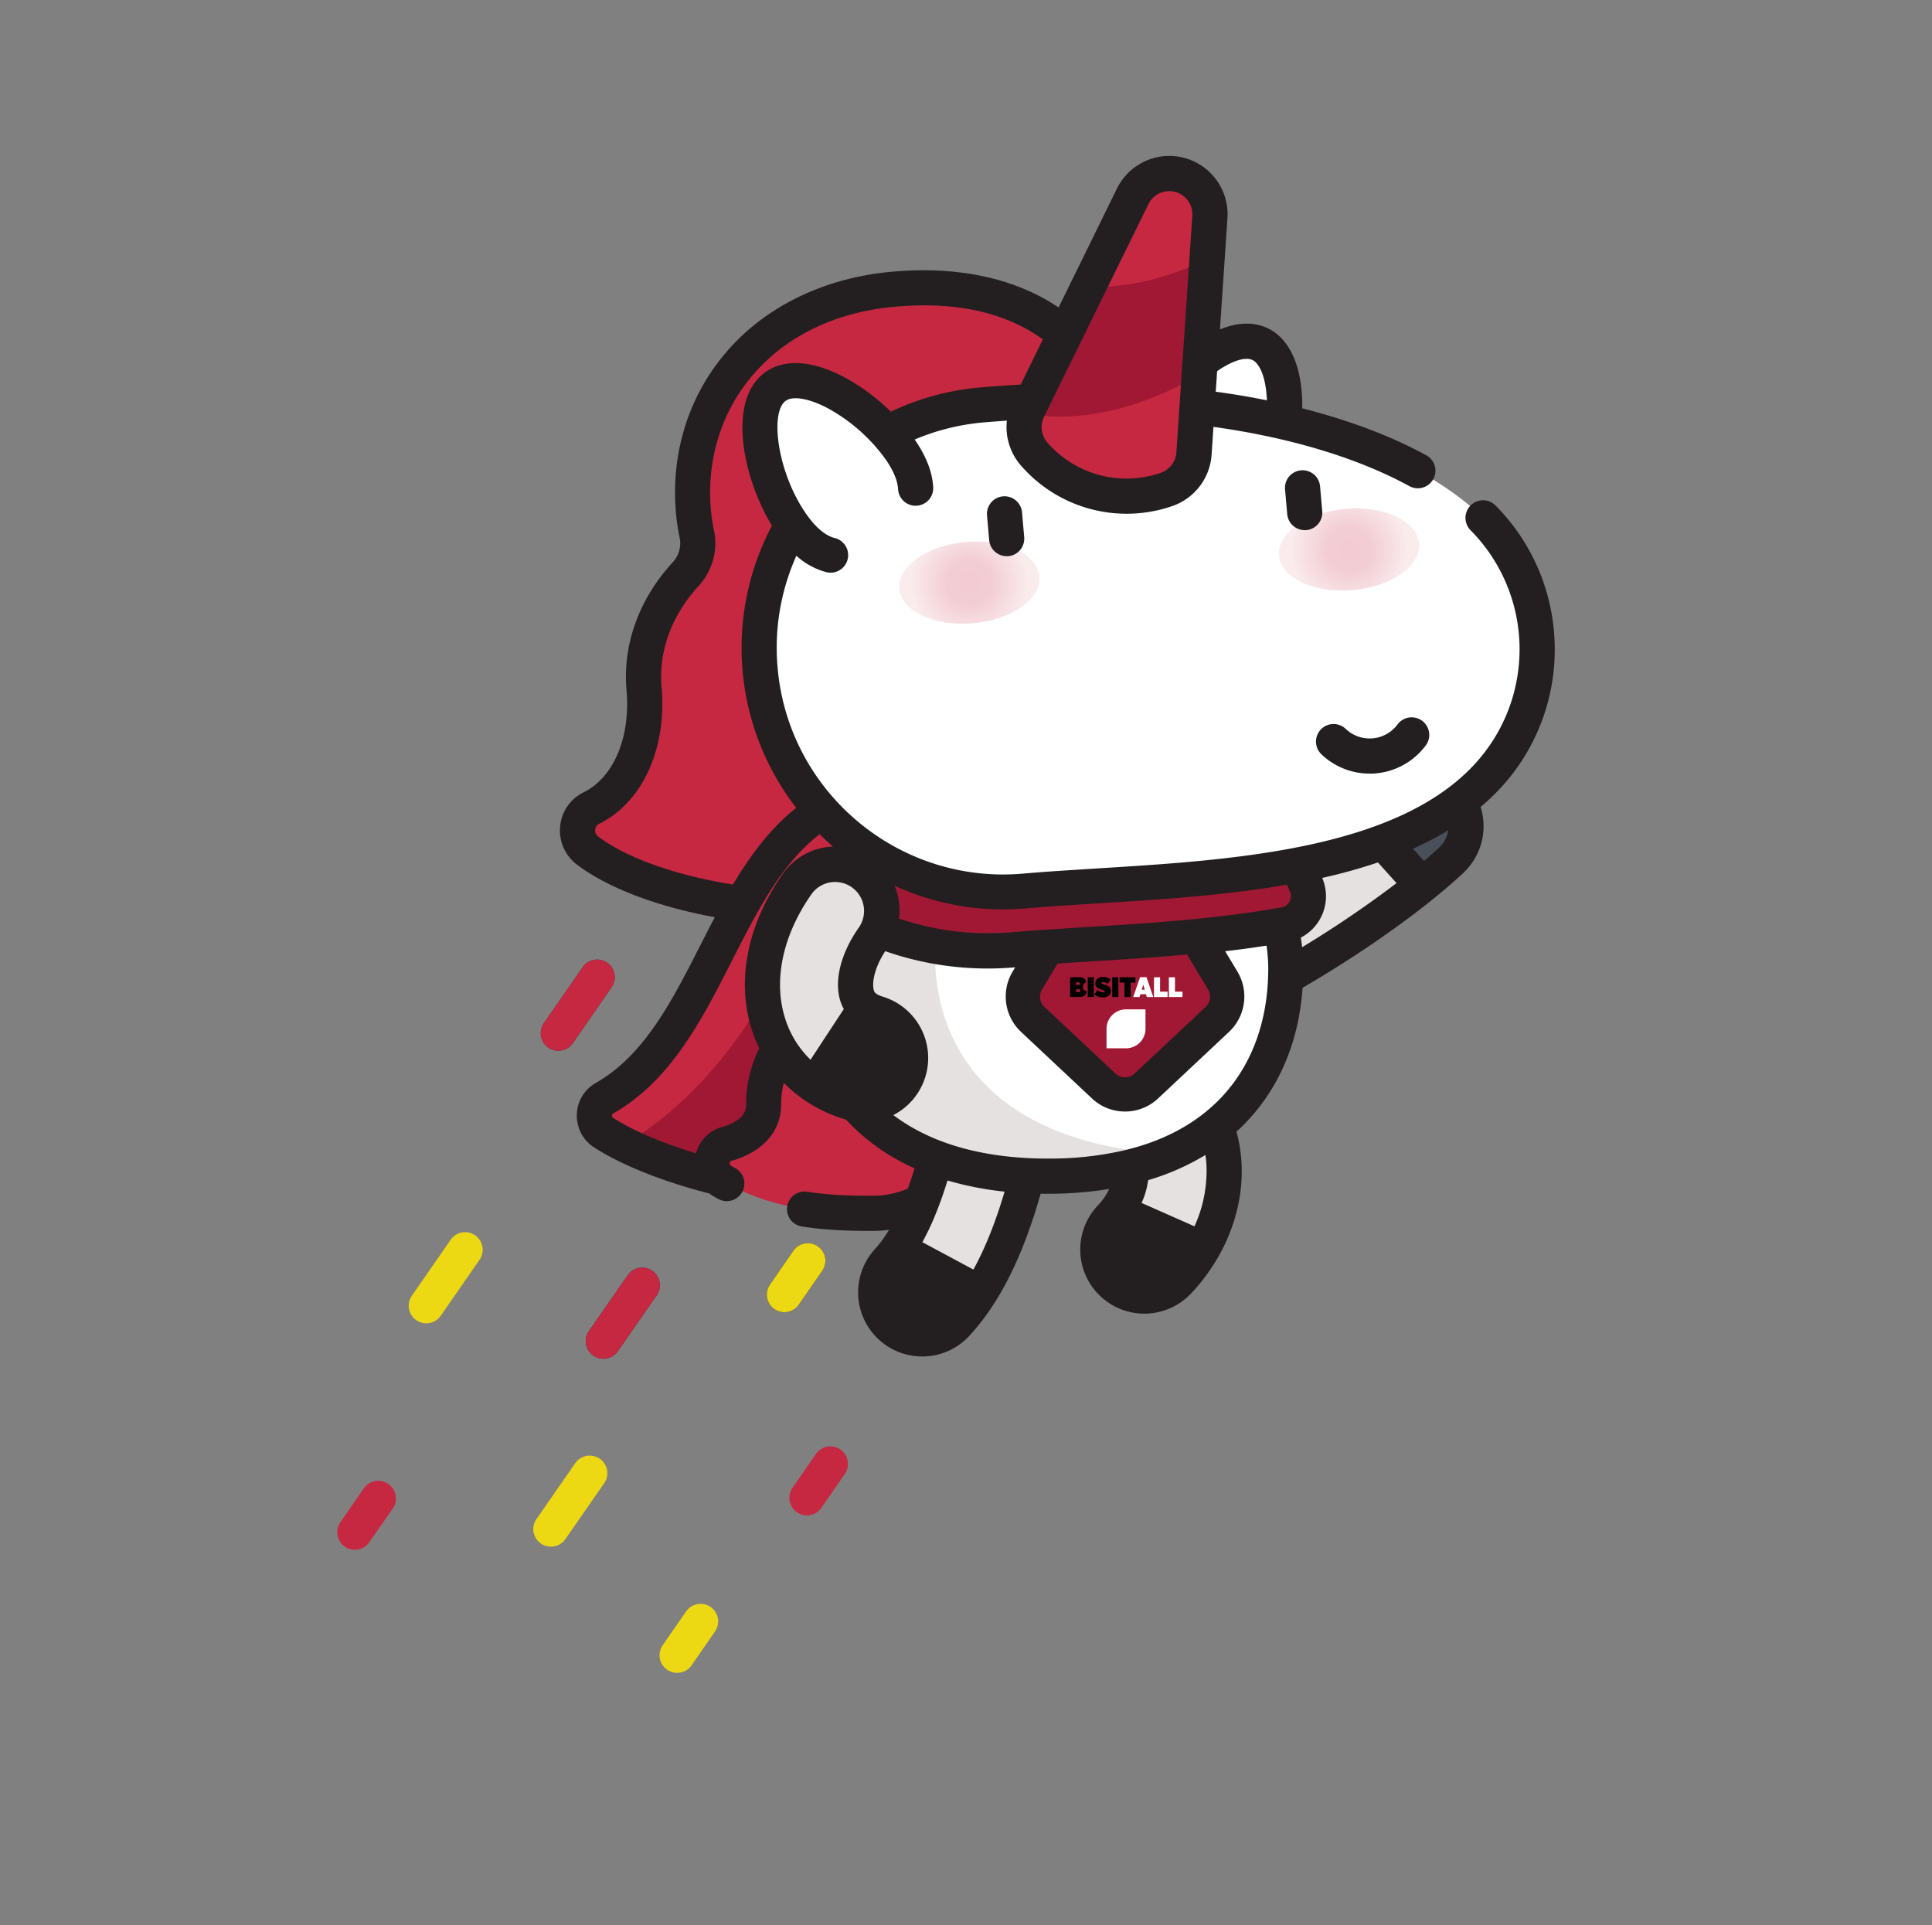 <svg id="Capa_1" data-name="Capa 1" xmlns="http://www.w3.org/2000/svg" xmlns:xlink="http://www.w3.org/1999/xlink" viewBox="0 0 1141 1137"><rect x="0" y="0" width="1141" height="1137" fill="#808080" stroke="none"/><defs><style>.cls-1{fill:#c62841;}.cls-10,.cls-2{fill:#a01833;}.cls-3{fill:#e5e1e1;}.cls-4{fill:#231f20;}.cls-5{fill:#fff;}.cls-6{fill:#495059;}.cls-7,.cls-8{opacity:0.24;}.cls-7{fill:url(#Degradado_sin_nombre_15);}.cls-8{fill:url(#Degradado_sin_nombre_15-2);}.cls-9{fill:#edd814;}.cls-10{stroke:#a01833;stroke-miterlimit:10;}</style><radialGradient id="Degradado_sin_nombre_15" cx="572.52" cy="344.12" r="33.95" gradientUnits="userSpaceOnUse"><stop offset="0" stop-color="#c62841"/><stop offset="0.37" stop-color="#c82f47"/><stop offset="1" stop-color="#c62841" stop-opacity="0.4"/></radialGradient><radialGradient id="Degradado_sin_nombre_15-2" cx="796.73" cy="324.54" r="33.95" xlink:href="#Degradado_sin_nombre_15"/></defs><title>unicorn</title><path class="cls-1" d="M528.05,170.81c-78.19,6.84-124.35,65-118.55,131.2a110,110,0,0,0,2,13.6,26.8,26.8,0,0,1-6.72,23.63c-17.22,18.8-26.64,42.55-24.45,67.51,2.61,29.85-7.67,59-31.18,70.55-9.77,4.82-10.9,18.39-2.24,25,55.76,42.53,249.51,66.32,297.32-60.88,0,0,33-51,23.31-162C661.78,213.21,616.44,163.07,528.05,170.81Z"/><path class="cls-1" d="M516.72,466.45C426.9,485.46,428,608.14,357,648.6a11.93,11.93,0,0,0-.37,20.4c45.05,28.89,152.66,50,210.74,27.9C634,671.49,648.18,498.37,649.8,478.3Z"/><path class="cls-2" d="M613.46,581.34c.42-9.56-52.11-46.31-52.11-47.57s-83.55-2.5-83.55-2.5c-34.71,96-89.68,133.46-109.11,144.53,50,25.21,145.27,41.46,198.68,21.1,22.45-8.55,38.94-33.87,51-64.45C616.22,612.85,613.19,587.7,613.46,581.34Z"/><path class="cls-1" d="M519.85,588.19A64.29,64.29,0,0,0,451,652.31c0,12.84-10.06,19.93-21.74,23.29-10.22,2.94-11.7,16.71-2.47,22,31.16,17.86,63.32,19,88.49,19a64.28,64.28,0,0,0,4.57-128.4Z"/><path class="cls-3" d="M545,790.41a27.47,27.47,0,0,1-20.27-46c14.51-15.87,26.18-46.1,34.68-89.85a27.48,27.48,0,1,1,54,10.49c-10.61,54.58-26.33,92.68-48.08,116.45A27.37,27.37,0,0,1,545,790.41Z"/><path class="cls-3" d="M675.85,765.5a27.48,27.48,0,0,1-20-46.37c8-8.45,12.42-18.69,12.11-28.09-.16-4.83-1.62-9-3.92-11.11a27.48,27.48,0,0,1,37.37-40.29c13.21,12.24,20.83,29.86,21.47,49.62.78,24-9.11,48.62-27.13,67.65A27.38,27.38,0,0,1,675.85,765.5Z"/><path class="cls-4" d="M695.8,756.91a103.13,103.13,0,0,0,14.39-19.21l-50.93-22.52a49.16,49.16,0,0,1-3.36,4,27.47,27.47,0,1,0,39.9,37.78Z"/><path class="cls-5" d="M678.34,252.2c-13.18,28.28-.61,42.46,18.83,51.52s38.38,9.58,51.57-18.69,14.74-72.76-4.7-81.83S691.52,223.94,678.34,252.2Z"/><path class="cls-3" d="M730.53,589a27.49,27.49,0,0,1-12.08-52.18c20.4-10,71.66-41.52,101.2-68.94A27.48,27.48,0,0,1,857,508.1c-35.56,33-92.1,67.13-114.47,78A27.31,27.31,0,0,1,730.53,589Z"/><path class="cls-6" d="M839.9,522.87C846,518,851.73,513,857,508.1a27.48,27.48,0,0,0-37.39-40.27c-5,4.63-10.61,9.38-16.59,14.13Z"/><path class="cls-5" d="M759.34,572c0,67.76-43.66,122.69-140.77,122.69S477.79,639.76,477.79,572s63-122.7,140.78-122.7S759.34,504.23,759.34,572Z"/><path class="cls-3" d="M618.57,694.69c28.49,0,52.35-4.75,71.89-13.15-189.45-11.35-150.19-190-81.73-231.93C535.57,454,477.79,507.12,477.79,572,477.79,639.76,521.45,694.69,618.57,694.69Z"/><path class="cls-2" d="M646.64,476.16C608,479.55,559.56,527.32,513,476a143.24,143.24,0,0,0-35.94,49.77A175.81,175.81,0,0,0,599,561c13.37-1.18,28-2.07,43.38-3,17.2-1.06,35-2.16,53.23-3.76h0c20.71-1.81,42-4.24,63.05-8a17.1,17.1,0,0,0,12.75-23.26,130,130,0,0,0-20.05-33.66C721.57,472.69,703.41,471.19,646.64,476.16Z"/><path class="cls-5" d="M868.41,299C810.6,250.48,701,228.58,579.89,239.18A144.1,144.1,0,1,0,605,526.29c87.6-7.66,219.85-3.79,277-71.88A110.32,110.32,0,0,0,868.41,299Z"/><path class="cls-5" d="M503.59,269.27A144.11,144.11,0,0,0,605,526.29c59.06-5.17,138.41-5.09,201.36-25.36C491.59,550.9,470.47,361.38,503.59,269.27Z"/><path class="cls-7" d="M613.89,340.5c-1.16-13.26-20.62-22.39-43.47-20.39S530,334.48,531.16,347.74s20.62,22.39,43.47,20.39S615.05,353.75,613.89,340.5Z"/><path class="cls-8" d="M755.36,328.16c1.16,13.26,20.62,22.38,43.46,20.38s40.44-14.37,39.27-27.63-20.62-22.38-43.47-20.38S754.2,314.9,755.36,328.16Z"/><path class="cls-2" d="M688.82,289.09a72.43,72.43,0,0,1-78.05-20.91,24.22,24.22,0,0,1-3.49-26.58L669,115.94a24,24,0,0,1,45.58,12.22l-9.41,139.66A24.18,24.18,0,0,1,688.82,289.09Z"/><path class="cls-1" d="M696.77,103.31A24.06,24.06,0,0,0,669,115.94l-26.22,53.44c18,.58,41.34-2.66,70.11-16.11l1.69-25.11A24.05,24.05,0,0,0,696.77,103.31Z"/><path class="cls-1" d="M705.13,267.82l3.11-46.23C661.93,247.7,627.82,248,606.16,244.33a24.18,24.18,0,0,0,4.61,23.85,72.43,72.43,0,0,0,78.05,20.91A24.18,24.18,0,0,0,705.13,267.82Z"/><path class="cls-5" d="M531.34,265.07c17.89,25.55,8,41.7-9.6,54s-36.13,16.1-54-9.45-27.16-69.1-9.59-81.41S513.45,239.51,531.34,265.07Z"/><path class="cls-3" d="M510.31,652.39a27.49,27.49,0,0,1-8.05-1.21c-23.45-7.17-40.48-23.12-47.94-44.91-8.91-26-2.86-56.74,16.58-84.33a27.48,27.48,0,0,1,44.92,31.66c-10.64,15.11-11.89,27.91-9.51,34.86,1.06,3.1,3.47,7.55,12,10.16a27.49,27.49,0,0,1-8,53.77Z"/><path class="cls-4" d="M578.75,763.66l-48.62-26.09a68.35,68.35,0,0,1-5.44,6.82,27.48,27.48,0,0,0,40.55,37.09A127.79,127.79,0,0,0,578.75,763.66Z"/><path class="cls-4" d="M536.57,632.94a27.47,27.47,0,0,0-18.23-34.31,23.13,23.13,0,0,1-7.1-3.42l-30.16,45.95a79.53,79.53,0,0,0,21.18,10,27.44,27.44,0,0,0,34.31-18.24Z"/><path class="cls-4" d="M483,736.07a10.38,10.38,0,0,0-14.45,2.61l-13.83,20a10.38,10.38,0,1,0,17.06,11.83l13.84-20A10.38,10.38,0,0,0,483,736.07Zm-97.8,14.44a10.39,10.39,0,0,0-14.45,2.62l-22.92,33A10.38,10.38,0,1,0,364.89,798l22.92-33A10.38,10.38,0,0,0,385.2,750.51ZM358.6,568.58a10.37,10.37,0,0,0-14.45,2.61l-22.92,33.06a10.38,10.38,0,1,0,17.06,11.83L361.22,583A10.38,10.38,0,0,0,358.6,568.58ZM780.88,301.79l-1.28-14.61A10.38,10.38,0,0,0,758.92,289l1.28,14.61a10.37,10.37,0,0,0,10.32,9.48c.31,0,.62,0,.92,0A10.39,10.39,0,0,0,780.88,301.79Zm137.2,76.36a120.37,120.37,0,0,0-34.85-79.62,10.38,10.38,0,1,0-14.73,14.64,99.94,99.94,0,0,1,5.55,134.56c-45.29,54-145.21,60.15-225.5,65.12-15.7,1-30.53,1.88-44.45,3.1-73.45,6.43-138.44-48.1-144.86-121.56a132.7,132.7,0,0,1,11.09-66.17A42.45,42.45,0,0,0,488,337.91a10.55,10.55,0,0,0,2.53.31,10.38,10.38,0,0,0,2.51-20.45c-5.55-1.39-11.16-6.08-16.68-13.9l-.06-.08-.09-.12c-17.11-24.45-21.76-60.2-12.13-67,4.43-3.1,14.46-1.2,25.56,4.84A103.47,103.47,0,0,1,522.84,271c4.71,6.73,7.25,12.76,7.55,17.91a10.38,10.38,0,1,0,20.73-1.19c-.52-9-4.1-18.24-10.93-28.13a133.08,133.08,0,0,1,40.6-10.1c4.53-.39,9.16-.75,13.85-1.06A34.52,34.52,0,0,0,603,275a82.6,82.6,0,0,0,89.23,23.91,34.51,34.51,0,0,0,23.31-30.4l1.1-16.4c45.35,6.32,85.19,18.34,115.73,35a10.38,10.38,0,1,0,9.95-18.23c-20.87-11.39-45.65-20.72-73.26-27.73.43-23.64-7-41.05-20.58-47.39-8.11-3.77-17.69-3.43-28,.8l4.43-65.74a34.43,34.43,0,0,0-65.25-17.48l-34.48,70.24c-25.64-17.25-59.23-24.54-98-21.14-39.73,3.47-74.43,20.12-97.69,46.86-22.65,26-33.41,60-30.29,95.58a121.43,121.43,0,0,0,2.23,14.88,16.45,16.45,0,0,1-4.23,14.44C377.3,353.92,367.67,380.7,370,407.66c2.44,27.83-7.54,51.52-25.42,60.33a24.78,24.78,0,0,0-13.76,20,25.15,25.15,0,0,0,9.81,22.57c18,13.73,47.79,25,81.53,31.12-2.87,5.45-5.66,10.93-8.44,16.38-17.07,33.52-33.19,65.18-61.88,81.53a22,22,0,0,0-11.17,18.68A22.28,22.28,0,0,0,351,677.74c16.35,10.49,40.44,20.08,68,27.15a21.78,21.78,0,0,0,2.57,1.73l2.69,1.5a10.38,10.38,0,0,0,9.93-18.24c-.78-.41-1.54-.84-2.3-1.28a2.69,2.69,0,0,1-.36-.25l-.18-.18a1.62,1.62,0,0,1-.36-1.33,1.32,1.32,0,0,1,1.08-1.25c18.59-5.35,29.25-17.48,29.25-33.27a53.86,53.86,0,0,1,1.56-12.74,85.48,85.48,0,0,0,36.28,21.53c.16,0,.31.07.46.12A123.09,123.09,0,0,0,540.12,690c-1.29,4.24-2.61,8.24-4,12a53.34,53.34,0,0,1-20.87,4.21c-12.07,0-25.09-.29-38.5-2.38a10.38,10.38,0,1,0-3.19,20.52c14.82,2.3,28.79,2.62,41.69,2.62a77.07,77.07,0,0,0,9.77-.65,68.12,68.12,0,0,1-8,11.06,37.86,37.86,0,1,0,55.87,51.1c17.6-19.24,31.26-46.61,41.67-83.45,1.33,0,2.66,0,4,0a227.72,227.72,0,0,0,36.53-2.83,37.37,37.37,0,0,1-6.74,9.75,37.86,37.86,0,0,0,27.48,63.89,38,38,0,0,0,27.5-11.83,113.5,113.5,0,0,0,15.54-20.7l.14-.22c9.81-16.83,14.89-35.68,14.29-54.21a88.43,88.43,0,0,0-3.07-20.51c.79-.72,1.57-1.44,2.33-2.18,21.84-21,34.4-49.49,36.72-82.8,29.07-16.87,67.8-42.64,94.81-67.72a37.93,37.93,0,0,0,10.34-39.09A130.09,130.09,0,0,0,890,461.08,120.33,120.33,0,0,0,918.08,378.15ZM718.81,219.21c8.59-6,16.52-8.62,20.84-6.6s8.08,10.56,8.55,23.83q-14.69-3-30.21-5.1Zm-100.06,22.6s0,0,0-.05l59.52-121.24a13.66,13.66,0,0,1,25.89,6.94l-9.41,139.67a13.78,13.78,0,0,1-9.31,12.14,61.86,61.86,0,0,1-66.87-17.91,13.8,13.8,0,0,1-2-15.18ZM353.25,494a4.44,4.44,0,0,1-1.74-4.05,4.06,4.06,0,0,1,2.27-3.38c25.62-12.63,40.12-44.33,36.94-80.76-1.85-21.09,5.88-42.26,21.75-59.6a37.24,37.24,0,0,0,9.23-32.81,99.74,99.74,0,0,1-1.86-12.33c-2.62-29.94,6.36-58.41,25.27-80.16,20-23,49-36.75,83.84-39.8,35.75-3.13,64.93,3.4,86.95,19.33l-13.1,26.7c-8.12.43-16.11,1-23.82,1.66a153.66,153.66,0,0,0-52.84,14.32,123.55,123.55,0,0,0-26.56-19.83c-19.07-10.38-35.9-11.67-47.41-3.62-23.16,16.23-13.58,62.4,3.72,90.77a154.37,154.37,0,0,0,14.34,166.67c-15.35,12.21-27.12,28.09-37.34,45.26C399.78,517.24,369.7,506.59,353.25,494ZM444.5,609.63a81,81,0,0,0,3.93,9.48,74.54,74.54,0,0,0-7.81,33.21c0,2.28,0,9.21-14.23,13.31a21.89,21.89,0,0,0-15.33,15.5c-19.86-6-36.86-13.19-48.83-20.87a1.6,1.6,0,0,1-.78-1.46,1.28,1.28,0,0,1,.69-1.18c34.09-19.43,52.39-55.38,70.1-90.14,5-9.86,10-19.55,15.15-28.74l.09-.14c10.27-18.15,21.57-34.32,36.56-45.91q3.82,3.78,7.91,7.27a37.8,37.8,0,0,0-29.53,16C441,546.3,434.5,580.44,444.5,609.63Zm19.64-6.73c-7.81-22.81-2.26-50.14,15.25-75a17.1,17.1,0,0,1,27.95,19.7c-10.95,15.54-15,32.06-10.85,44.19a25.49,25.49,0,0,0,1.84,4.15l-19.64,29.92A57.83,57.83,0,0,1,464.14,602.9Zm62.51,27a17.05,17.05,0,0,1-19.45,11.81l-.3-.06c-.54-.11-1.07-.24-1.6-.4a71.76,71.76,0,0,1-9.47-3.65L515,608.44l.33.11a17.12,17.12,0,0,1,11.35,21.35Zm30.93,144.58a17.1,17.1,0,0,1-25.23-23.08c.17-.19.34-.4.51-.58l30.72,16.49Q560.67,771.11,557.58,774.48Zm17.3-24.68-30.13-16.17a164.65,164.65,0,0,0,9-19.6,11.92,11.92,0,0,0,.51-1.29q2.78-7.31,5.32-15.55a189.6,189.6,0,0,0,33.7,6.58C588,721.72,581.89,737,574.88,749.8Zm113.39,0a17.09,17.09,0,0,1-26.12-22l32.54,14.39A95.33,95.33,0,0,1,688.27,749.78Zm17.16-25.54-31.24-13.82A47,47,0,0,0,678.07,697a144.56,144.56,0,0,0,33.84-14.88,68.15,68.15,0,0,1,.65,7.48A78.81,78.81,0,0,1,705.43,724.24Zm12.75-73c-13.62,13.11-31.12,22.33-52.25,27.64a11.42,11.42,0,0,0-1.34.34,195.57,195.57,0,0,1-46,5c-37.7,0-68.71-8.82-91-25.69a37.89,37.89,0,0,0-6.22-69.93c-4.48-1.36-5-2.82-5.25-3.6-1-3-.85-11.63,6.67-23.27A183.5,183.5,0,0,0,583.32,572c5.36,0,10.76-.24,16.17-.7L598,573.88a28.62,28.62,0,0,0,4.92,35.46l42,39.42a28.53,28.53,0,0,0,39,0l42-39.42a28.62,28.62,0,0,0,4.91-35.46l-7.27-12.09c8.62-1,16.7-2.11,24.44-3.31A97.13,97.13,0,0,1,749,572C749,604.47,738.32,631.88,718.18,651.28Zm-102.43-66.7,9.12-15.13c5.92-.39,12-.76,18.24-1.15,17.26-1.07,35.1-2.17,53.4-3.77h.08l4.16-.37,12.31,20.43a7.77,7.77,0,0,1-1.33,9.61l-42.05,39.42a7.74,7.74,0,0,1-10.55,0l-42-39.42A7.76,7.76,0,0,1,615.75,584.58Zm145.74-52a6.56,6.56,0,0,1-4.62,3.33l-1.92.33-.3.05c-15.2,2.67-31.56,4.82-50.79,6.67h-.05c-2.95.28-6,.56-9,.83h0c-18.08,1.58-35.77,2.68-53,3.74-15.48,1-30.1,1.86-43.64,3a163.75,163.75,0,0,1-67.23-8,38.21,38.21,0,0,0-2.6-19.41,153.22,153.22,0,0,0,64,14c4.49,0,9-.2,13.59-.6,13.64-1.19,28.35-2.1,43.92-3.06,35-2.17,73.47-4.55,110.21-10.94.63,1.4,1.23,2.79,1.79,4.16A6.73,6.73,0,0,1,761.49,532.62ZM769,559.43q-.3-2.85-.74-5.7A27.5,27.5,0,0,0,781.09,519l-.22-.51a320.33,320.33,0,0,0,32.9-9.14l11,12.21A644.22,644.22,0,0,1,769,559.43ZM850,500.49c-2.87,2.66-5.9,5.35-9,8l-6.52-7.24a188.38,188.38,0,0,0,20.84-10.89A17.11,17.11,0,0,1,850,500.49ZM808.9,456.9c1.19,0,2.39,0,3.59-.15a41.3,41.3,0,0,0,29.77-16.83,10.39,10.39,0,0,0-16.79-12.23,20.49,20.49,0,0,1-30.81,2.7,10.38,10.38,0,0,0-14.4,14.95A41.23,41.23,0,0,0,808.9,456.9ZM592.34,293.14a10.39,10.39,0,0,0-9.43,11.25L584.19,319a10.37,10.37,0,0,0,10.32,9.48c.31,0,.61,0,.92,0a10.39,10.39,0,0,0,9.44-11.25l-1.28-14.61A10.4,10.4,0,0,0,592.34,293.14Z"/><path class="cls-9" d="M354.2,861.51a10.39,10.39,0,0,0-14.45,2.62l-22.92,33A10.38,10.38,0,1,0,333.89,909l22.92-33A10.38,10.38,0,0,0,354.2,861.51Z"/><path class="cls-9" d="M280.6,729.58a10.37,10.37,0,0,0-14.45,2.61l-22.92,33.06a10.38,10.38,0,1,0,17.06,11.83L283.22,744A10.38,10.38,0,0,0,280.6,729.58Z"/><path class="cls-1" d="M496.33,856.07a10.39,10.39,0,0,0-14.45,2.61l-13.83,20a10.38,10.38,0,1,0,17.06,11.83l13.84-20A10.37,10.37,0,0,0,496.33,856.07Z"/><path class="cls-1" d="M229.33,876.4A10.39,10.39,0,0,0,214.88,879l-13.83,20a10.38,10.38,0,1,0,17.06,11.83L232,890.85A10.39,10.39,0,0,0,229.33,876.4Z"/><path class="cls-9" d="M419.67,949.07a10.38,10.38,0,0,0-14.45,2.61l-13.84,20a10.38,10.38,0,1,0,17.07,11.83l13.83-20A10.37,10.37,0,0,0,419.67,949.07Z"/><path class="cls-10" d="M696.59,564.6l4.16-.37,12.31,20.44a7.76,7.76,0,0,1-1.33,9.6l-42.05,39.42a7.74,7.74,0,0,1-10.55,0l-42-39.42a7.74,7.74,0,0,1-1.34-9.6l9.12-15.14,18.24-1.15c17.26-1.06,35.1-2.17,53.4-3.77h.08"/><path class="cls-5" d="M676.49,596.11H665a11.52,11.52,0,0,0-11.51,11.51v11.51H665a11.53,11.53,0,0,0,11.51-11.51V596.11Z"/><path d="M632,577.17h5.35a4.49,4.49,0,0,1,3.3,1,2.58,2.58,0,0,1,.72,1.91v.08a2.79,2.79,0,0,0,.32,5.34v.06c0,1.87-1.45,3.25-4.42,3.25H632Zm5.85,3.74c0-.57-.42-.87-1.17-.87h-1.18v1.73h1.18c.77,0,1.17-.3,1.17-.85Zm-1,3.25h-1.37V586h1.37c.8,0,1.21-.37,1.21-.9v0C638.06,584.53,637.65,584.16,636.85,584.16Z"/><path d="M642.4,577.17H646v11.67h-3.6Z"/><path d="M646.32,587.33l1.73-2.59a5.93,5.93,0,0,0,3.47,1.3c.65,0,.9-.23.9-.55v0c0-.35-.35-.55-1.42-.87-2.33-.7-4.13-1.52-4.13-3.75v-.07c0-2.2,1.67-3.8,4.48-3.8a7.07,7.07,0,0,1,4.57,1.43L654.24,581a5.34,5.34,0,0,0-2.94-1c-.53,0-.8.24-.8.52v0c0,.35.35.55,1.5.92,2.39.65,4.07,1.57,4.07,3.72v.05c0,2.35-1.83,3.84-4.58,3.84A8,8,0,0,1,646.32,587.33Z"/><path d="M656.87,577.17h3.61v11.67h-3.61Z"/><path d="M664.09,580.32h-2.85v-3.15h9.31v3.15H667.7v8.52h-3.61Z"/><path class="cls-5" d="M673.31,577.1h3.79l4,11.74h-3.82l-.5-1.66h-3.31l-.48,1.66h-3.75Zm2.74,7.41-.88-3-.87,3Z"/><path class="cls-5" d="M681.52,577.17h3.6v8.51h4.45v3.16h-8.05Z"/><path class="cls-5" d="M690.31,577.17h3.6v8.51h4.45v3.16h-8.05Z"/><path class="cls-1" d="M385.2,750.51a10.39,10.39,0,0,0-14.45,2.62l-22.92,33A10.38,10.38,0,1,0,364.89,798l22.92-33A10.38,10.38,0,0,0,385.2,750.51Z"/><path class="cls-1" d="M358.6,568.58a10.37,10.37,0,0,0-14.45,2.61l-22.92,33.06a10.38,10.38,0,1,0,17.06,11.83L361.22,583A10.38,10.38,0,0,0,358.6,568.58Z"/><path class="cls-9" d="M483,736.07a10.38,10.38,0,0,0-14.45,2.61l-13.83,20a10.38,10.38,0,1,0,17.06,11.83l13.84-20A10.38,10.38,0,0,0,483,736.07Z"/></svg>
